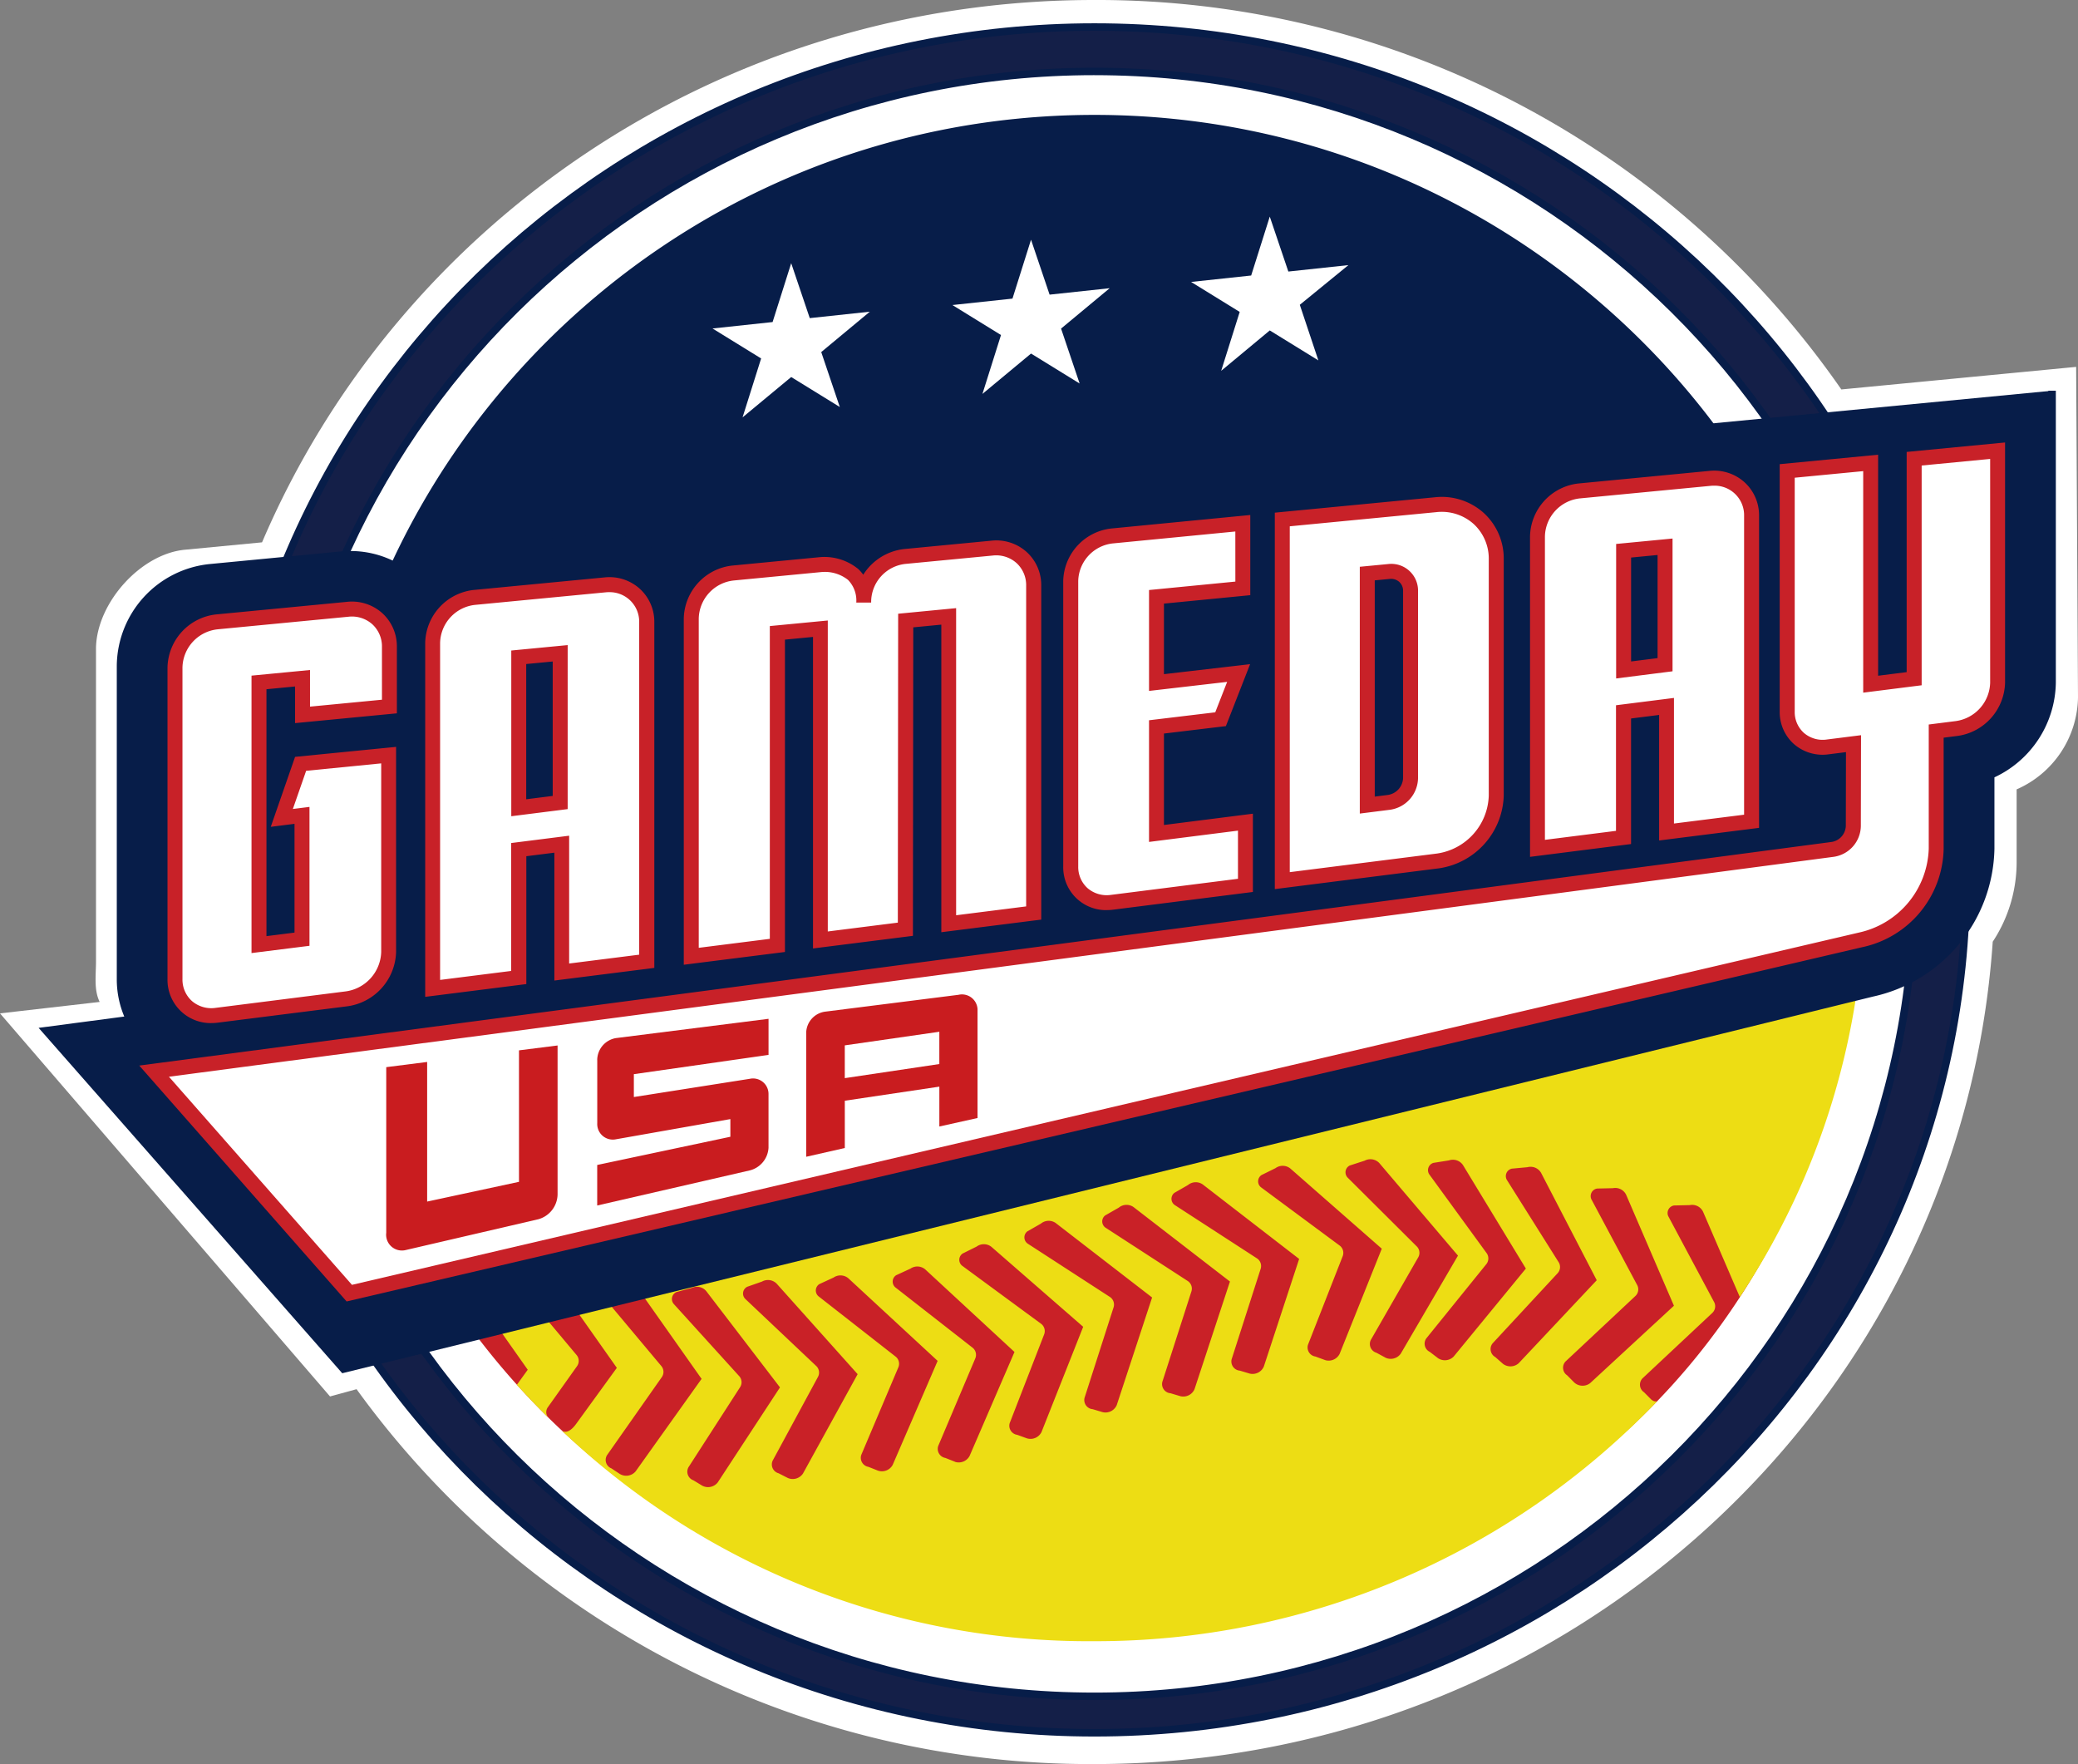 <svg xmlns="http://www.w3.org/2000/svg" width="200" height="169.764" viewBox="0 0 200 169.764"><rect x="0" y="0" width="200" height="169.764" fill="#808080" stroke="none"/><g transform="translate(100 84.882)"><g transform="translate(-100 -84.882)"><path d="M199.822,35.307l-22.6,2.172A87.149,87.149,0,0,0,105.274,0C69.216,0,38.3,21.542,25.222,52.193L17.84,52.9c-4.285.376-8.512,5.1-8.6,9.431v30.14c0,1.413-.217,2.781.353,3.951L0,97.523l31.764,36.866,2.554-.7a87.177,87.177,0,0,0,70.956,36.077c45.922,0,83.5-34.939,86.519-79.14a13.866,13.866,0,0,0,2.3-7.546V75.966A9.831,9.831,0,0,0,200,67.1Z" fill="#fff"/><path d="M44.052,129.829A72.187,72.187,0,0,0,76.889,182.2L168.6,174.4c14.465-13.051,20.727-30.327,22.607-44.567Z" transform="translate(-12.354 -36.411)" fill="#c92127"/><path d="M171.092,139.394l-.694-.7a.876.876,0,0,1-.152-1.334l6.724-6.3a.879.879,0,0,0,.189-1.016l-4.427-8.288a.734.734,0,0,1,.558-1.037l1.51-.034a1.164,1.164,0,0,1,1.277.633l3.51,8.146.029.068a71.744,71.744,0,0,0,12.014-39.812c0-40.278-33.188-72.93-74.127-72.93S43.376,49.446,43.376,89.724a71.876,71.876,0,0,0,10.36,37.217l1.122-.308a1.171,1.171,0,0,1,1.382.364l6.718,9.531-1.047,1.449c.982,1.094,2.009,2.159,3.056,3.194a.811.811,0,0,1-.092-1.009l2.834-3.988a.877.877,0,0,0-.026-1.033l-6.052-7.226a.731.731,0,0,1,.331-1.128l1.471-.336a1.171,1.171,0,0,1,1.382.364l6.718,9.531-3.907,5.38c-.3.42-.818.974-1.351.7a73.535,73.535,0,0,0,51.23,20.225,74.714,74.714,0,0,0,54.13-23.057c-.162-.05-.244.04-.542-.2M71.839,146.57l-.825-.547a.878.878,0,0,1-.425-1.275l5.276-7.514a.878.878,0,0,0-.025-1.033l-6.052-7.226a.731.731,0,0,1,.33-1.128l1.471-.336a1.171,1.171,0,0,1,1.382.365l6.719,9.53-6.351,8.906a1.187,1.187,0,0,1-1.5.256m7.91,1.115-.845-.514a.88.88,0,0,1-.476-1.258L83.4,138.2a.877.877,0,0,0-.067-1.031L77,130.185a.73.73,0,0,1,.285-1.139l1.456-.392a1.172,1.172,0,0,1,1.4.31l7.094,9.263-5.99,9.145a1.187,1.187,0,0,1-1.489.314m9.692-1.168a1.186,1.186,0,0,1-1.461.425l-.883-.45a.881.881,0,0,1-.572-1.219l4.362-8.061a.879.879,0,0,0-.146-1.023L83.883,129.7a.729.729,0,0,1,.2-1.157l1.422-.5a1.174,1.174,0,0,1,1.415.205l7.79,8.706Zm8.636-.836a1.181,1.181,0,0,1-1.413.558l-.922-.366a.884.884,0,0,1-.686-1.161l3.57-8.43a.88.88,0,0,0-.244-1l-7.449-5.826a.729.729,0,0,1,.084-1.17l1.367-.63a1.175,1.175,0,0,1,1.429.073l8.589,7.945Zm5.992-.3-.922-.366a.884.884,0,0,1-.686-1.161l3.57-8.43a.88.88,0,0,0-.244-1L98.337,128.6a.729.729,0,0,1,.084-1.17l1.367-.63a1.175,1.175,0,0,1,1.429.073l8.589,7.945-4.324,10.012a1.182,1.182,0,0,1-1.413.558m8.334-2.857a1.181,1.181,0,0,1-1.4.6l-.933-.338a.885.885,0,0,1-.721-1.14l3.313-8.531a.88.88,0,0,0-.274-1l-7.623-5.605a.729.729,0,0,1,.049-1.172l1.348-.67a1.174,1.174,0,0,1,1.43.031l8.826,7.689Zm7.244-2.6a1.18,1.18,0,0,1-1.358.679l-.951-.284a.885.885,0,0,1-.788-1.1l2.795-8.709a.88.88,0,0,0-.333-.979l-7.946-5.153a.729.729,0,0,1-.022-1.173l1.305-.747a1.174,1.174,0,0,1,1.43-.052l9.272,7.162Zm7.487-1.535a1.179,1.179,0,0,1-1.358.679l-.951-.284a.885.885,0,0,1-.788-1.1l2.8-8.709a.881.881,0,0,0-.334-.979l-7.945-5.153a.729.729,0,0,1-.022-1.173l1.305-.747a1.173,1.173,0,0,1,1.429-.052l9.273,7.162Zm6.67-2.177a1.18,1.18,0,0,1-1.358.68l-.951-.284a.885.885,0,0,1-.788-1.1l2.795-8.708a.883.883,0,0,0-.333-.98l-7.946-5.153a.728.728,0,0,1-.021-1.173l1.3-.747a1.175,1.175,0,0,1,1.43-.053l9.272,7.163Zm5.9-.62-.931-.342a.883.883,0,0,1-.717-1.141l3.34-8.521a.88.88,0,0,0-.271-1l-7.6-5.629a.729.729,0,0,1,.053-1.172l1.349-.666a1.176,1.176,0,0,1,1.43.035l8.8,7.716L141.1,135a1.181,1.181,0,0,1-1.4.6m5.811-.237-.871-.471a.88.88,0,0,1-.54-1.232l4.566-7.952a.876.876,0,0,0-.12-1.026l-6.69-6.659a.73.73,0,0,1,.225-1.152l1.434-.465a1.173,1.173,0,0,1,1.41.24l7.565,8.9-5.507,9.434a1.187,1.187,0,0,1-1.471.388m5.052.042-.785-.6a.877.877,0,0,1-.337-1.3l5.779-7.147a.879.879,0,0,0,.045-1.032l-5.543-7.611a.731.731,0,0,1,.407-1.1l1.49-.238a1.171,1.171,0,0,1,1.354.455l6.05,9.955-6.946,8.464a1.187,1.187,0,0,1-1.515.156m6.254.543-.742-.651a.876.876,0,0,1-.248-1.32l6.256-6.747a.879.879,0,0,0,.116-1.027l-5.01-7.96a.734.734,0,0,1,.481-1.074l1.5-.138a1.167,1.167,0,0,1,1.319.543l5.356,10.333-7.509,7.985a1.19,1.19,0,0,1-1.523.055m8.4,1.861a1.191,1.191,0,0,1-1.523-.05l-.693-.7a.876.876,0,0,1-.153-1.334l6.724-6.3a.879.879,0,0,0,.189-1.016l-4.426-8.288a.734.734,0,0,1,.557-1.037l1.51-.034a1.164,1.164,0,0,1,1.277.634l4.6,10.679Z" transform="translate(-12.165 -4.71)" fill="#eddd14"/><g transform="translate(30.851 11.053)"><path d="M191.631,89.636c-11.383,0-148.255,40.745-148.255,0a74.128,74.128,0,0,1,148.255,0" transform="translate(-43.016 -15.501)" fill="#071d49"/><path d="M79.227,108.017c-13.425,0-24.555-1.911-30.856-6.96A14.157,14.157,0,0,1,42.876,89.5c0-40.878,33.414-74.135,74.487-74.135S191.85,48.618,191.85,89.5v.36h-.36c-2.235,0-9.556,1.635-19.688,3.9C147.118,99.266,107.938,108.014,79.227,108.017Zm38.136-91.936C76.688,16.081,43.6,49.014,43.6,89.5a13.468,13.468,0,0,0,5.225,11c19.506,15.631,89.288.045,122.824-7.444,9.7-2.165,16.832-3.759,19.485-3.9C190.941,48.825,157.922,16.081,117.363,16.081Z" transform="translate(-42.876 -15.361)" fill="#071d49"/></g><path d="M166.894,28.971l1.787,5.286,5.782-.619-4.678,3.82,1.787,5.351-4.677-2.884-4.677,3.886L164,38.143l-4.678-2.885,5.782-.619Z" transform="translate(-44.683 -8.125)" fill="#fff"/><path d="M134.96,32.06l1.787,5.286,5.782-.619-4.678,3.886,1.787,5.286-4.677-2.884L130.283,46.9l1.787-5.668-4.678-2.885,5.782-.619Z" transform="translate(-35.727 -8.991)" fill="#fff"/><path d="M102.881,35.2l1.787,5.286,5.782-.619-4.678,3.886,1.787,5.286-4.677-2.884L98.2,50.036l1.787-5.668-4.678-2.885,5.782-.619Z" transform="translate(-26.731 -9.871)" fill="#fff"/><g transform="translate(21.065 2.241)"><path d="M113.69,3.614c-46.345,0-83.914,36.747-83.914,82.078S67.345,167.77,113.69,167.77,197.6,131.022,197.6,85.692,160.034,3.614,113.69,3.614m0,160.647c-43.583,0-78.914-35.005-78.914-78.186S70.107,7.888,113.69,7.888,192.6,42.893,192.6,86.075s-35.331,78.186-78.913,78.186" transform="translate(-29.416 -3.254)" fill="#141f48"/><path d="M113.549,167.989c-46.469,0-84.274-36.981-84.274-82.437S67.08,3.114,113.549,3.114,197.821,40.1,197.821,85.552,160.017,167.989,113.549,167.989Zm0-164.156c-46.072,0-83.555,36.659-83.555,81.718s37.483,81.718,83.555,81.718S197.1,130.612,197.1,85.552,159.62,3.834,113.549,3.834Zm0,160.647c-43.712,0-79.273-35.235-79.273-78.546S69.837,7.388,113.549,7.388s79.273,35.236,79.273,78.547S157.26,164.481,113.549,164.481Zm0-156.373C70.235,8.108,35,43.021,35,85.935s35.239,77.826,78.554,77.826S192.1,128.849,192.1,85.935,156.864,8.108,113.549,8.108Z" transform="translate(-29.275 -3.114)" fill="#071d49"/></g><g transform="translate(3.716 37.601)"><path d="M199.233,52.257V80.364a9.829,9.829,0,0,1-5.91,8.867v7.113a14.472,14.472,0,0,1-11.4,13.866l-147.133,36.2L6.157,113.841l8.058-1.064a8.883,8.883,0,0,1-.889-3.908V78.728a9.571,9.571,0,0,1,8.6-9.431l12.612-1.212a9.3,9.3,0,0,1,1.171-.037,9.023,9.023,0,0,1,4.932,1.628,9.478,9.478,0,0,1,5.771-2.731L59,65.734a9.421,9.421,0,0,1,1.17-.038A9.024,9.024,0,0,1,65.1,67.322a9.481,9.481,0,0,1,5.771-2.729l8.5-.816a8.087,8.087,0,0,1,1.063-.028,10.35,10.35,0,0,1,3.054.542A9.779,9.779,0,0,1,87.462,63l8.347-.8a9.162,9.162,0,0,1,1.169-.039,9.01,9.01,0,0,1,5.1,1.749,9.449,9.449,0,0,1,5.9-2.878l31.266-3.006a11.416,11.416,0,0,1,1.4-.047,10.657,10.657,0,0,1,6.052,2.088,9.518,9.518,0,0,1,6.36-3.369l12.588-1.21" transform="translate(-5.442 -52.257)" fill="#071d49"/><path d="M34.388,146.811,5.164,113.573l8.245-1.089a9.229,9.229,0,0,1-.721-3.615V78.728a9.934,9.934,0,0,1,8.926-9.789l12.612-1.212a9.989,9.989,0,0,1,1.217-.04,9.4,9.4,0,0,1,4.881,1.526A9.86,9.86,0,0,1,46.1,66.588l12.591-1.211a9.708,9.708,0,0,1,1.215-.04,9.406,9.406,0,0,1,4.876,1.525,9.862,9.862,0,0,1,5.776-2.625l8.5-.816a8.087,8.087,0,0,1,1.108-.03,10.776,10.776,0,0,1,3,.509,10.143,10.143,0,0,1,3.984-1.257l8.347-.8a9.755,9.755,0,0,1,1.214-.04,9.369,9.369,0,0,1,5.045,1.638,9.807,9.807,0,0,1,5.909-2.767l31.265-3.006a11.533,11.533,0,0,1,1.447-.049,11.018,11.018,0,0,1,5.985,1.964,9.8,9.8,0,0,1,6.382-3.243l12.588-1.21.069.716-12.588,1.21a9.107,9.107,0,0,0-6.119,3.242l-.218.259-.272-.2a10.284,10.284,0,0,0-5.848-2.018A10.92,10.92,0,0,0,139,58.38l-31.265,3.006a9.1,9.1,0,0,0-5.678,2.77l-.219.227-.254-.188a8.765,8.765,0,0,0-6.016-1.641l-8.347.8A9.435,9.435,0,0,0,83.385,64.6l-.142.083-.156-.054a10.012,10.012,0,0,0-2.947-.522,7.494,7.494,0,0,0-1.012.026l-8.5.817a9.153,9.153,0,0,0-5.552,2.626l-.214.212-.246-.173a8.676,8.676,0,0,0-4.731-1.561,8.954,8.954,0,0,0-1.125.037L46.167,67.3a9.149,9.149,0,0,0-5.551,2.628l-.214.212-.246-.173a8.675,8.675,0,0,0-4.736-1.563,8.824,8.824,0,0,0-1.126.036L21.683,69.656a9.209,9.209,0,0,0-8.276,9.073v30.14a8.482,8.482,0,0,0,.853,3.751l.219.449-7.886,1.04,28.047,31.9,146.922-36.148a14.127,14.127,0,0,0,11.122-13.517V89l.216-.094a9.492,9.492,0,0,0,5.695-8.537V52.257h.72V80.364a10.218,10.218,0,0,1-5.91,9.1v6.88a14.854,14.854,0,0,1-11.682,14.218Z" transform="translate(-5.164 -52.257)" fill="#071d49"/></g><path d="M26.642,76.753l12.612-1.212a3.576,3.576,0,0,1,4.014,3.612v5.742l-8.363.8V82.178l-4.191.4v25.231l4.14-.523V95.371l-1.945.245,1.81-5.2,8.471-.838V108.52a4.683,4.683,0,0,1-4.014,4.505l-12.535,1.584a3.456,3.456,0,0,1-4.014-3.491V81.137a4.508,4.508,0,0,1,4.014-4.383m66.312-.133,4.14-.4V105.8l8.179-1.033V73.257a3.569,3.569,0,0,0-4.005-3.6l-8.347.8A4.419,4.419,0,0,0,88.915,74.9c0-4.023-4.09-3.663-4.09-3.663l-8.5.817a4.5,4.5,0,0,0-4.006,4.375v32.506l8.281-1.046V77.806l4.14-.4v29.952l8.179-1.033ZM55.709,110.975V98.67l4.14-.523v12.305l8.18-1.034V76.795a3.569,3.569,0,0,0-4.006-3.6L51.434,74.4a4.5,4.5,0,0,0-4.005,4.375v33.247Zm0-30.818,3.989-.384V94.136l-3.989.5ZM162.045,97.5V85.411l4.14-.523V96.975l8.18-1.033v-29.4a3.569,3.569,0,0,0-4.006-3.6L157.77,64.15a4.5,4.5,0,0,0-4.005,4.374v30.02Zm0-27.59,3.988-.384V80.876l-3.988.5Zm-53.2,2.913V100.28a3.42,3.42,0,0,0,3.972,3.455l12.845-1.628V96.025L117.1,97.112V86.858l6.167-.74L125,81.673l-7.9.917V74.34l8.309-.812V67.258l-12.592,1.225a4.461,4.461,0,0,0-3.972,4.338M129.2,66.9v34.753l14.984-1.894a6.543,6.543,0,0,0,5.609-6.3V70.73a5.2,5.2,0,0,0-5.837-5.253ZM139.46,71.9a1.853,1.853,0,0,1,2.079,1.872v18.01a2.428,2.428,0,0,1-2.081,2.336l-2.085.263V72.1Zm50.55-10.851V82.219l-4.186.529V61.453l-8.032.772V85.374a3.372,3.372,0,0,0,3.917,3.406l2.464-.311-.018,7.939a2.33,2.33,0,0,1-1.985,2.236L20.616,119.989,39.4,141.352l145.45-34a9.227,9.227,0,0,0,7.283-8.763V87.262l1.994-.252a4.569,4.569,0,0,0,3.917-4.4V60.279Z" transform="translate(-5.782 -16.905)" fill="#fff"/><g transform="translate(13.404 42.582)"><path d="M38.584,141.843l-19.956-22.7,162.89-21.521a1.618,1.618,0,0,0,1.359-1.523l.015-7.121-1.651.209a4.194,4.194,0,0,1-3.352-.981,4.111,4.111,0,0,1-1.374-3.139v-23.8l9.471-.91v21.27l2.748-.347V60.089l9.47-.91V82.306a5.314,5.314,0,0,1-4.547,5.11l-1.364.172v10.7a9.886,9.886,0,0,1-7.859,9.468Zm-17.1-21.626L39.1,140.245l145.03-33.9a8.542,8.542,0,0,0,6.728-8.063V86.32l2.623-.332a3.835,3.835,0,0,0,3.288-3.682V60.763l-6.592.634V82.545l-5.626.711V61.937l-6.592.634v22.5a2.692,2.692,0,0,0,.887,2.059,2.763,2.763,0,0,0,2.221.632l3.275-.413-.019,8.757a3.038,3.038,0,0,1-2.609,2.947Zm4.079-5.163a4.153,4.153,0,0,1-4.217-4.242V80.828a5.248,5.248,0,0,1,4.664-5.1l12.612-1.212a4.374,4.374,0,0,1,3.4,1.093,4.308,4.308,0,0,1,1.4,3.236v6.4l-9.8.942V82.661l-2.752.265v23.761l2.7-.341V95.879l-2.286.289,2.341-6.734,9.72-.961v19.74a5.428,5.428,0,0,1-4.643,5.219l-12.535,1.584A4.818,4.818,0,0,1,25.567,115.053Zm.585-37.892a3.778,3.778,0,0,0-3.362,3.667v29.983a2.775,2.775,0,0,0,.915,2.123,2.858,2.858,0,0,0,2.29.653L38.528,112a3.948,3.948,0,0,0,3.385-3.791V90.061l-7.224.715L33.411,94.45l1.6-.2v13.367l-5.579.7v-26.7l5.63-.541V84.6l6.924-.666V78.845a2.888,2.888,0,0,0-.927-2.171,2.942,2.942,0,0,0-2.3-.725Zm20,35.368V78.466a5.24,5.24,0,0,1,4.655-5.092L63.4,72.165a4.359,4.359,0,0,1,3.4,1.091,4.3,4.3,0,0,1,1.4,3.23v33.258l-9.619,1.216V98.655l-2.7.341V111.3Zm17.7-38.947c-.106,0-.214.005-.322.016l-12.59,1.21a3.77,3.77,0,0,0-3.354,3.659V110.9l6.841-.864V97.727l5.579-.705v12.3l6.741-.851V76.486a2.836,2.836,0,0,0-2.9-2.9Zm7.188,35.857V76.116A5.239,5.239,0,0,1,75.7,71.025l8.5-.817a5.159,5.159,0,0,1,3.609,1.133,3.639,3.639,0,0,1,.5.566,5.349,5.349,0,0,1,3.984-2.477l8.347-.8a4.365,4.365,0,0,1,3.4,1.092,4.3,4.3,0,0,1,1.4,3.229v32.145l-9.618,1.214v-29.6l-2.7.26-.032,29.688-9.617,1.215V77.892l-2.7.26v30.059Zm13.468-37.8c-.112,0-.178.005-.181.005l-8.492.817a3.769,3.769,0,0,0-3.355,3.659v31.69l6.841-.864v-30.1l5.579-.536v29.927l6.741-.851.032-29.727,5.579-.538v29.555l6.74-.851V72.948a2.878,2.878,0,0,0-.925-2.164,2.936,2.936,0,0,0-2.292-.724l-8.346.8a3.693,3.693,0,0,0-3.356,3.725H87.638a2.827,2.827,0,0,0-.8-2.185A3.591,3.591,0,0,0,84.512,71.636Zm27.231,32.543a4.118,4.118,0,0,1-4.179-4.207V72.512a5.2,5.2,0,0,1,4.622-5.054l13.381-1.3v7.716l-8.309.812v6.79l8.291-.962-2.33,5.961-5.961.716v8.8l8.561-1.087v7.532l-13.474,1.708A4.889,4.889,0,0,1,111.743,104.179Zm12.385-36.437-11.8,1.148A3.731,3.731,0,0,0,109,72.512V99.972a2.739,2.739,0,0,0,.9,2.1,2.834,2.834,0,0,0,2.259.644l12.216-1.548V96.534l-8.561,1.087V85.912l6.373-.765,1.146-2.929-7.519.871V73.379l8.309-.812Zm3.8,34.415V65.934l15.406-1.481a6.037,6.037,0,0,1,4.7,1.505,5.939,5.939,0,0,1,1.928,4.463V93.15a7.29,7.29,0,0,1-6.238,7.011Zm1.439-34.915v33.283l14.174-1.792a5.811,5.811,0,0,0,4.979-5.582V70.422a4.518,4.518,0,0,0-1.456-3.4,4.6,4.6,0,0,0-3.593-1.138Zm23.124,31.811V68.217a5.238,5.238,0,0,1,4.655-5.091l12.589-1.21a4.359,4.359,0,0,1,3.4,1.09,4.3,4.3,0,0,1,1.4,3.231v30.03l-9.619,1.215V85.4l-2.7.341V97.824Zm17.7-35.721c-.106,0-.214.005-.322.016l-12.589,1.21a3.768,3.768,0,0,0-3.355,3.658v29.2l6.841-.865V84.468l5.579-.705V95.85L173.087,95V66.237a2.836,2.836,0,0,0-2.895-2.9ZM54.432,95.148V79.2l5.428-.522V94.462ZM55.871,80.5V93.515l2.55-.322V80.257ZM136.1,94.892V71.141l2.738-.263a2.572,2.572,0,0,1,2.867,2.588v18.01a3.13,3.13,0,0,1-2.71,3.051Zm1.439-22.443V93.259l1.276-.161a1.713,1.713,0,0,0,1.451-1.623V73.465a1.151,1.151,0,0,0-.366-.868,1.2,1.2,0,0,0-.924-.287Zm23.233,9.44V68.945l5.428-.522V81.2Zm1.439-11.636v10l2.549-.322V70.007Z" transform="translate(-18.628 -59.179)" fill="#c82128"/></g><path d="M64.442,152.949l-8.84,1.9V141.413l-3.937.5V157.85a1.519,1.519,0,0,0,1.834,1.674l12.822-2.979a2.531,2.531,0,0,0,1.834-2.382V139.827l-3.714.469Z" transform="translate(-14.49 -39.215)" fill="#c91c1f"/><path d="M122.494,133.044l-12.823,1.62a2.1,2.1,0,0,0-1.833,1.981v11.986l3.714-.843v-4.55l9.1-1.356v3.836l3.675-.817V134.419a1.5,1.5,0,0,0-1.834-1.375m-10.943,8.02v-3.154l9.1-1.31v3.107Z" transform="translate(-30.243 -37.308)" fill="#c91c1f"/><path d="M79.889,140.235v6.056a1.5,1.5,0,0,0,1.8,1.563L92.7,145.911v1.7l-12.816,2.715v3.9l14.688-3.378a2.385,2.385,0,0,0,1.8-2.174v-5.166a1.489,1.489,0,0,0-1.8-1.475l-11.161,1.755v-2.2l12.963-1.856V136.26l-14.689,1.856a2.159,2.159,0,0,0-1.8,2.119" transform="translate(-22.405 -38.214)" fill="#c91c1f"/></g></g></svg>